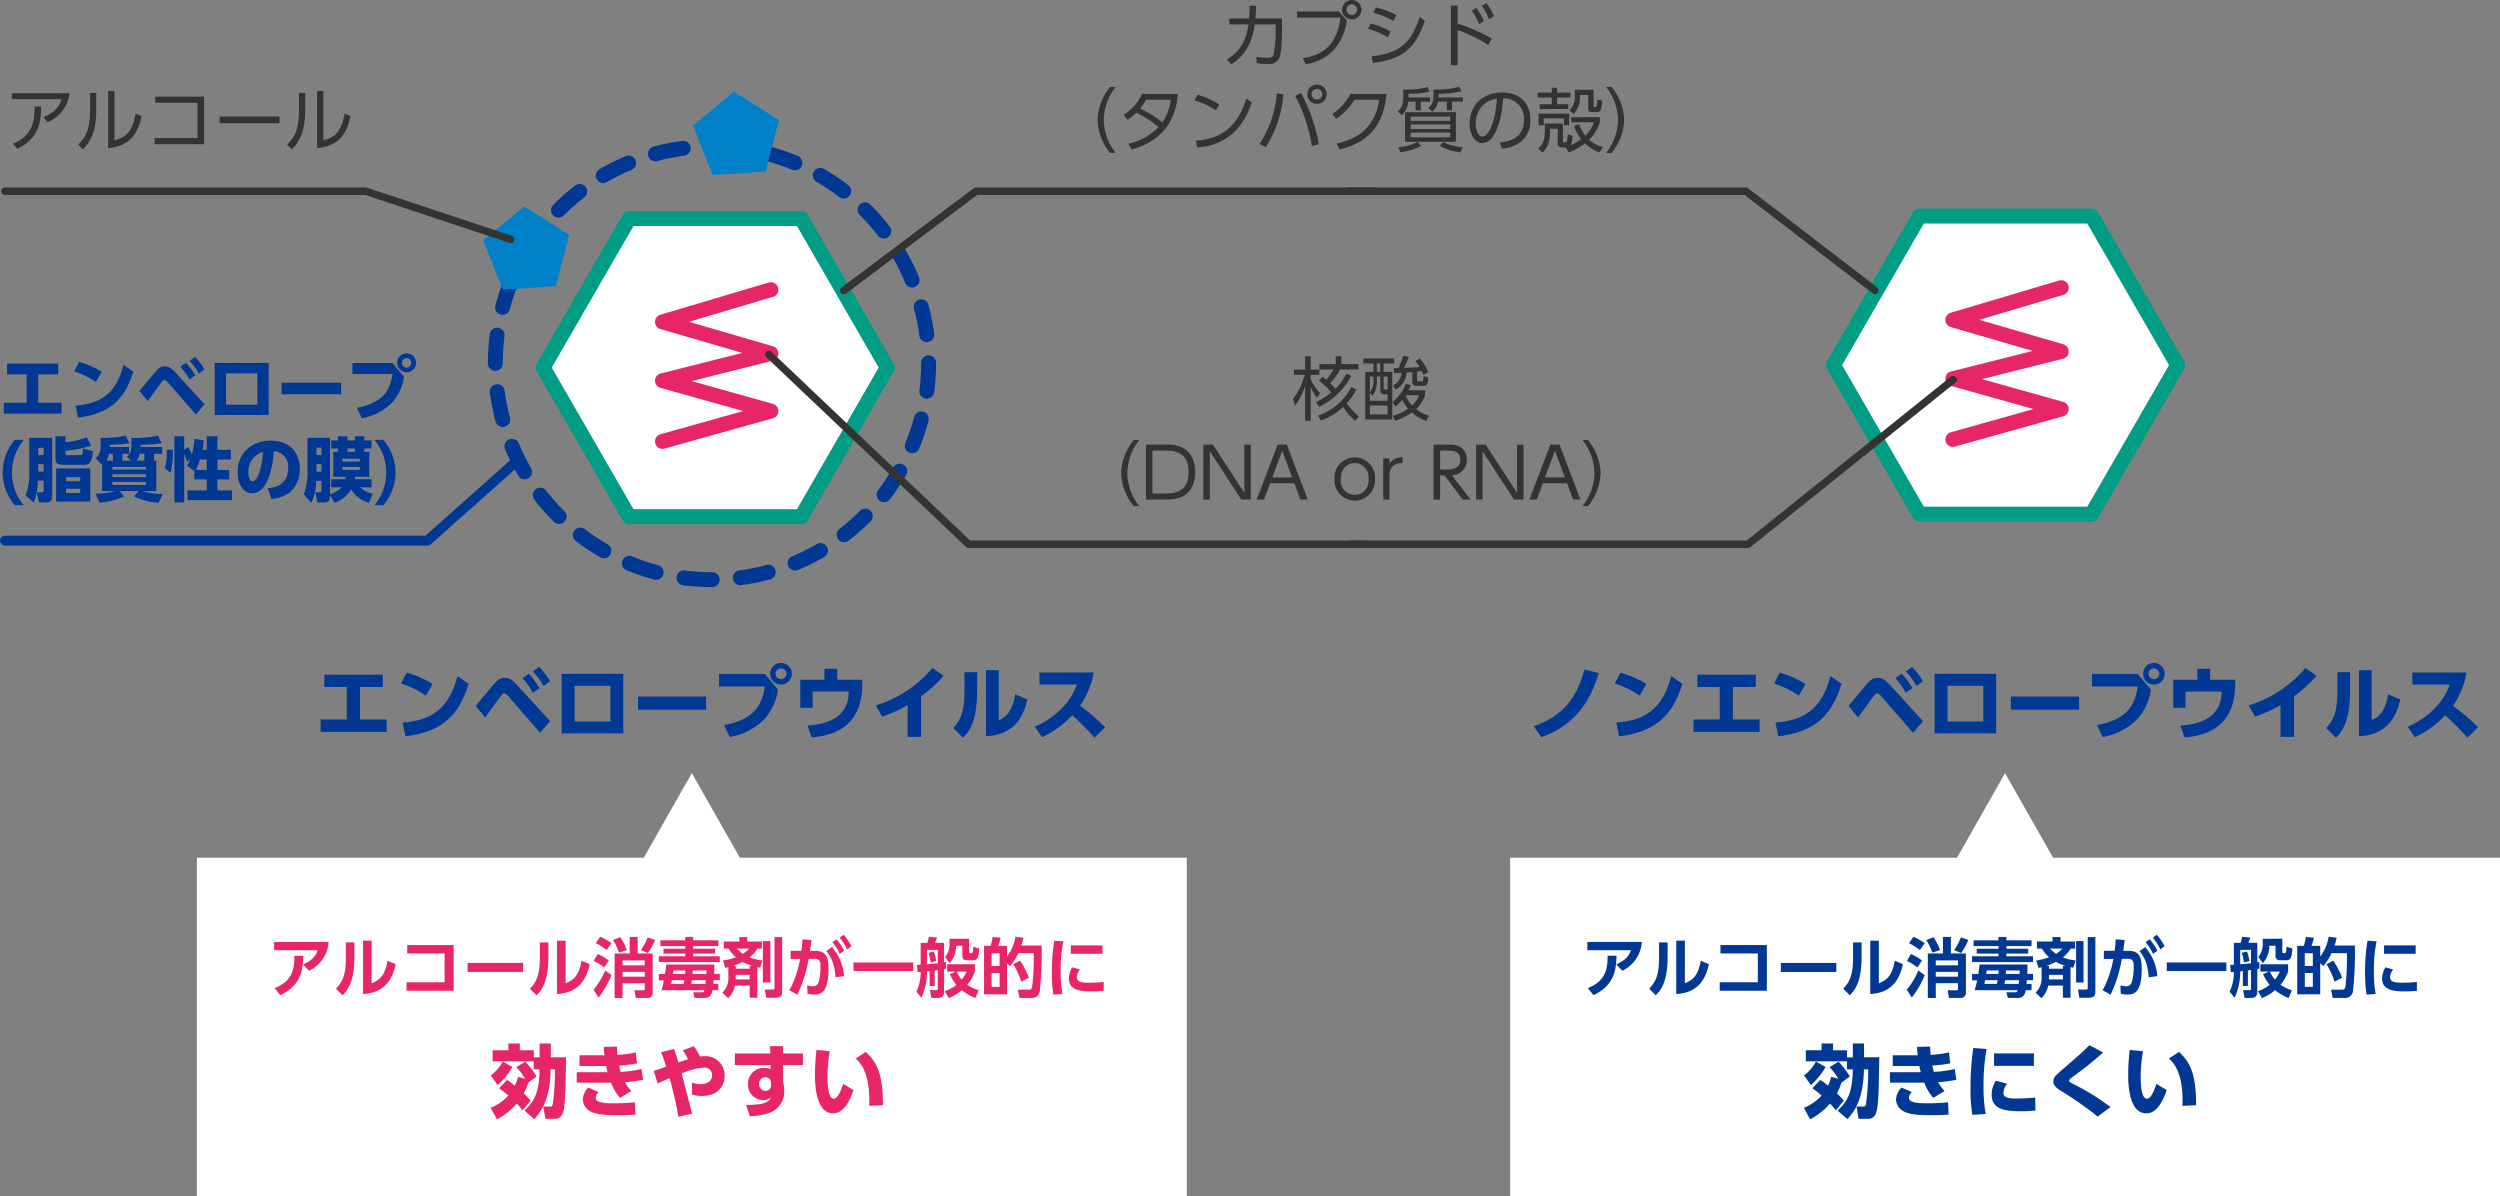 <svg xmlns="http://www.w3.org/2000/svg" width="502.581" height="240.432" viewBox="0 0 502.581 240.432"><rect x="0" y="0" width="502.581" height="240.432" fill="#808080" stroke="none"/><g transform="translate(748.581 -2091.568)"><path d="M9.264-9.328h4.592v-2.48H2.112v2.48h4.5V-2.8H1.344V-.3h13.28V-2.8H9.264ZM23.856-9.92a20.5,20.5,0,0,0-5.2-2.288L17.52-10.032A20.383,20.383,0,0,1,22.512-7.6ZM18.4.592C25.04-.24,28.96-2.944,31.1-9.968l-2.24-1.552c-1.84,7.04-5.664,8.9-11.04,9.36ZM41.92-11.1a14.16,14.16,0,0,1,2.1,2.944L45.344-9.1a14.572,14.572,0,0,0-2.16-2.88Zm2.112-1.328A13.043,13.043,0,0,1,46.16-9.52l1.312-.976a14.069,14.069,0,0,0-2.192-2.848ZM34.416-3.2c.432-.576,2.5-3.424,2.976-4.064.416-.576.576-.768.88-.768.208,0,.448.144.88.64l6.32,7.28,2-2.352L40.9-9.664c-1.168-1.264-1.744-1.5-2.544-1.5-.752,0-1.328.256-2.192,1.28-.528.608-3.056,3.68-3.648,4.352Zm15.392-8.768V0H62.192V-11.968ZM59.6-2.384H52.4V-9.568h7.2Zm5.552-5.024v2.64h13.7v-2.64ZM93.9-14.16a2.168,2.168,0,0,0-2.176,2.176A2.178,2.178,0,0,0,93.9-9.808a2.178,2.178,0,0,0,2.176-2.176A2.178,2.178,0,0,0,93.9-14.16Zm0,1.088a1.089,1.089,0,0,1,1.088,1.088A1.089,1.089,0,0,1,93.9-10.9a1.079,1.079,0,0,1-1.088-1.088A1.089,1.089,0,0,1,93.9-13.072Zm-12.448,1.12v2.528h9.2c-.48,3.04-1.5,6.528-8.192,7.76l1.152,2.4a12.886,12.886,0,0,0,7.024-3.68A11.359,11.359,0,0,0,93.3-8.8L90.64-11.952ZM105.2-10.784v-2.192h-2.56v2.192H97.776v5.648h2.48v-3.28h7.264c-.048,6.112-5.872,6.64-8.3,6.848l.848,2.384C104.848.4,110.24-1.52,110.24-10.032v-.752Zm16.864,3.328a28.527,28.527,0,0,0,4.528-4.112l-2.256-1.584a23.828,23.828,0,0,1-11.392,7.52l1.28,2.256a26.615,26.615,0,0,0,5.12-2.3V.7h2.72ZM133.328-12.3h-2.544V-8.5c0,3.6-.528,5.552-2.24,7.424L130.48.9c1.712-1.648,2.848-4.208,2.848-9.616Zm4.336-.4H135.12V.56c6.128-.24,7.632-4.544,8.3-7.376l-2.432-1.04c-.64,3.936-2.3,4.736-3.328,5.216Zm8.192.464v2.416h7.52a13.226,13.226,0,0,1-2.96,4.72,16.249,16.249,0,0,1-5.5,3.744l1.44,2.128a19.057,19.057,0,0,0,6.08-4.416,49.387,49.387,0,0,1,4.48,4.512l2.144-2.1A42.12,42.12,0,0,0,154-5.552a16.158,16.158,0,0,0,2.752-6.688Z" transform="translate(-685.473 2239)" fill="#003894"/><path d="M-26.1.5c3.276-1.988,4.312-4.956,4.76-8.022h4.2V-6.2a27.506,27.506,0,0,1-.35,4.564c-.126.434-.322.826-1.344.826a11.472,11.472,0,0,1-2.156-.224l.028,1.274a10.327,10.327,0,0,0,2.17.2,2.3,2.3,0,0,0,2.394-1.2c.532-1.33.546-5.236.546-5.614V-8.722H-21.2c.084-1.036.112-1.526.14-2.534l-1.33-.028a24.411,24.411,0,0,1-.084,2.562h-3.99v1.2H-22.6c-.42,2.73-1.232,5.166-4.34,7.056ZM-1.834-12.432A1.951,1.951,0,0,0-3.78-10.486,1.951,1.951,0,0,0-1.834-8.54,1.942,1.942,0,0,0,.112-10.486,1.942,1.942,0,0,0-1.834-12.432Zm0,.868A1.078,1.078,0,0,1-.756-10.486,1.078,1.078,0,0,1-1.834-9.408a1.088,1.088,0,0,1-1.078-1.078A1.078,1.078,0,0,1-1.834-11.564Zm-10.99,1.456V-8.89h8.708C-4.732-3.85-7.2-1.4-11.7-.728l.6,1.19a9.425,9.425,0,0,0,6.034-3.3,10.948,10.948,0,0,0,2.226-5.5L-4.4-10.108Zm19.936.7a16.587,16.587,0,0,0-4.1-1.526l-.5,1.064a17.274,17.274,0,0,1,4.06,1.652ZM5.964-6.1a15.183,15.183,0,0,0-4.032-1.61l-.49,1.092a15.549,15.549,0,0,1,3.99,1.694ZM2.436.238c5.838-.812,8.428-2.7,10.416-8.484L11.816-9.03C10.122-3.7,7.644-1.68,2.17-1.134ZM26.278-4.7a37.731,37.731,0,0,0-6.818-3v-3.6H18.1V.672H19.46V-6.4a31.48,31.48,0,0,1,6.16,3Zm-3.99-5.586a12.005,12.005,0,0,1,1.456,2.7l.98-.6a12.77,12.77,0,0,0-1.512-2.66Zm2.03-.966a11.712,11.712,0,0,1,1.456,2.7l.98-.6a11.633,11.633,0,0,0-1.512-2.66Z" transform="translate(-475 2104)" fill="#333"/><path d="M-49.294,1.316A10.917,10.917,0,0,1-51.688-5.32a10.936,10.936,0,0,1,2.394-6.636H-50.4A11,11,0,0,0-52.934-5.32,11,11,0,0,0-50.4,1.316Zm2.38-6.678a8.629,8.629,0,0,0,1.778-1.414,20.576,20.576,0,0,1,4.452,2.9A11.717,11.717,0,0,1-46.746-.546l.6,1.162c8.4-2.184,9.128-8.876,9.38-11.158H-44a9.254,9.254,0,0,1-3.738,4.2Zm8.708-4.018a10.167,10.167,0,0,1-1.708,4.55,21.508,21.508,0,0,0-4.452-2.786,11.292,11.292,0,0,0,1.2-1.764Zm9.758.952a17.569,17.569,0,0,0-4.382-1.96l-.63,1.12a16.708,16.708,0,0,1,4.312,2.016ZM-32.914.224c8.064-.532,10.3-7.07,10.976-9.058l-1.092-.812C-24-6.51-26.082-1.554-33.166-1.176Zm24.08-12.656a1.951,1.951,0,0,0-1.946,1.946A1.951,1.951,0,0,0-8.834-8.54a1.942,1.942,0,0,0,1.946-1.946A1.942,1.942,0,0,0-8.834-12.432Zm0,.868a1.078,1.078,0,0,1,1.078,1.078A1.078,1.078,0,0,1-8.834-9.408a1.088,1.088,0,0,1-1.078-1.078A1.078,1.078,0,0,1-8.834-11.564Zm-8.064.9A21.7,21.7,0,0,1-20.356-.5l1.232.658a23.271,23.271,0,0,0,3.556-10.626ZM-8.47-.434a32.916,32.916,0,0,0-3.57-10.3l-1.176.56A32.114,32.114,0,0,1-9.856-.1ZM-4.34.616C.574-.49,4.536-3.444,5.152-10.542h-7.28A10.488,10.488,0,0,1-5.754-6.51l.8.952A12.14,12.14,0,0,0-1.288-9.38h4.97C2.744-2.814-2.058-1.19-4.872-.574ZM19.1-6.874H8.876v5.95H19.1ZM17.962-3.5H10.01v-.91h7.952Zm0-1.638H10.01v-.854h7.952Zm0,3.318H10.01v-.952h7.952ZM9.576-10.584A16.208,16.208,0,0,0,13.762-11l-.35-.924a16.764,16.764,0,0,1-4.886.49v1.89A3.628,3.628,0,0,1,7.434-6.986l.812.728A4.477,4.477,0,0,0,9.52-9h1.47v1.736h1.064V-9H13.9v-.84H9.576ZM7.952,1.176a12,12,0,0,0,4.172-1.3L11.41-.91A9.716,9.716,0,0,1,7.5.154Zm7.924-1.3A10.715,10.715,0,0,0,19.992,1.2L20.468.182a10.591,10.591,0,0,1-3.92-1.064Zm-.252-10.458a18.6,18.6,0,0,0,4.564-.5L19.8-12a16.037,16.037,0,0,1-5.208.546v1.61a2.7,2.7,0,0,1-1.05,2.128L14.364-7a3.455,3.455,0,0,0,1.148-2h1.764v1.736h1.05V-9H20.5v-.84H15.624ZM28.35.434A7.274,7.274,0,0,0,32.214-.952,5.642,5.642,0,0,0,34.09-5.334c0-2.366-1.218-5.5-5.754-5.5-3.7,0-6.468,2.436-6.468,6.244,0,2.31,1.148,3.934,2.52,3.934A2.878,2.878,0,0,0,26.74-2.282c1.442-2.31,1.722-5.754,1.848-7.378a4,4,0,0,1,4.186,4.312c0,4-3.4,4.41-4.844,4.564ZM27.342-9.6c-.14,1.61-.364,4.452-1.54,6.468C25.438-2.52,25.018-2,24.43-2c-.994,0-1.344-1.61-1.344-2.562a5.046,5.046,0,0,1,1.946-4.144A5.281,5.281,0,0,1,27.342-9.6Zm15.5,5.5a9.618,9.618,0,0,0,1.442,2.646A11.174,11.174,0,0,1,42.2-.252a6.617,6.617,0,0,0,.378-1.862l-.98-.308c-.028.2-.112,1.2-.182,1.414-.042.126-.126.224-.434.224-.364,0-.364-.084-.364-.448v-3.36H36.988v1.456c0,1.96-.476,2.786-1.33,3.57l.826.826c1.134-1.092,1.554-2.128,1.554-4.8h1.54V-.826c0,.518,0,1.036.91,1.036h.672l.588,1.008a11.7,11.7,0,0,0,3.3-1.82,9.353,9.353,0,0,0,2.94,1.834L48.636.126a6.96,6.96,0,0,1-2.744-1.47,8.4,8.4,0,0,0,2.142-3.514V-5.88h-5.74v1.022h4.564a7.06,7.06,0,0,1-1.736,2.7,8.328,8.328,0,0,1-1.288-2.366Zm-7.112-.154h1.036V-5.614h4.074v1.358h1.036V-6.594H35.728Zm2.646-7.532v.966H35.532v.994h2.842v1.344H35.938v.966h5.754v-.966H39.438V-9.828h2.674v-.994H39.438v-.966Zm8.4.406H43.008v1.26A3.586,3.586,0,0,1,41.93-7.28l.84.77a4.887,4.887,0,0,0,1.288-3.472v-.35H45.71v2.674c0,.672.35.756.84.756h.924a.684.684,0,0,0,.784-.616,9.708,9.708,0,0,0,.266-1.694L47.53-9.38c0,.672-.084,1.456-.392,1.456-.35,0-.364-.028-.364-.266ZM50.4,1.316A11,11,0,0,0,52.934-5.32,11,11,0,0,0,50.4-11.956H49.294A10.936,10.936,0,0,1,51.688-5.32a10.917,10.917,0,0,1-2.394,6.636Z" transform="translate(-475 2121)" fill="#333"/><path d="M-33.782-10.7v1.2h9.968c-.308,1.106-.9,2.492-3.612,3.612l.812,1.008a6.987,6.987,0,0,0,4.4-5.824ZM-32.676.5C-28.14-1.68-27.93-5.306-27.9-8.022l-1.3-.014c.014,3.108-.476,5.838-4.326,7.49Zm15.862-11.242H-18.06v3.514c0,3.724-.826,5.32-2.38,6.874l.924.938c1.442-1.4,2.7-3.388,2.7-7.91Zm3.654-.392h-1.26V.336C-9.464-.1-8.316-3.3-7.7-6.1l-1.19-.5c-.756,4.312-2.548,4.858-4.27,5.39ZM-4.956-10v1.218h8.5v7.112H-5.082V-.448H4.872V-10Zm12.936,4v1.33H20.02v-1.33Zm17.206-4.746H23.94v3.514c0,3.724-.826,5.32-2.38,6.874l.924.938c1.442-1.4,2.7-3.388,2.7-7.91Zm3.654-.392H27.58V.336C32.536-.1,33.684-3.3,34.3-6.1l-1.19-.5c-.756,4.312-2.548,4.858-4.27,5.39Z" transform="translate(-712.415 2121)" fill="#333"/><path d="M3.388-11.256A10.421,10.421,0,0,0,.952-4.69,10.284,10.284,0,0,0,3.388,1.876H5.194A10.064,10.064,0,0,1,2.828-4.69a10.322,10.322,0,0,1,2.366-6.566Zm7.532-.406H6.3v7.21A11.024,11.024,0,0,1,5.558-.14L7.2,1.358a13.143,13.143,0,0,0,.84-4.424H9.2V-1.2c0,.35-.07.49-.406.49H7.8L8.274,1.33H9.6c1.19,0,1.316-.616,1.316-1.484ZM9.2-8.2H8.106V-9.66H9.2Zm0,3.3H8.106V-6.4H9.2Zm9.366-.63H11.7V1.148h6.86ZM16.548-2.94H13.692v-.826h2.856Zm0,2.366H13.692v-.868h2.856Zm1.33-11.2a16.543,16.543,0,0,1-4.3.98v-1.19H11.564V-7.49c0,.84.406,1.246,1.5,1.246h4.214c1.05,0,1.6-.308,1.834-2.744l-2-.532c-.056,1.12-.1,1.33-.63,1.33H14.056c-.35,0-.476-.1-.476-.364v-.518a23.876,23.876,0,0,0,5.166-1.008Zm7.168,4.69V-8.456h1.316V-9.828H22.484v-.448a23.163,23.163,0,0,0,3.962-.322l-.756-1.5a25.386,25.386,0,0,1-5.04.448v1.582a3.027,3.027,0,0,1-.994,2.492l1.288,1.358v5.25h2.7A14.58,14.58,0,0,1,19.6-.434l.854,1.806A15.826,15.826,0,0,0,25.41.1L24.43-.966h3.92L27.314.084A13.858,13.858,0,0,0,32.3,1.4l.84-1.792a11.768,11.768,0,0,1-3.99-.574h2.688V-7.084h-.462V-8.456H33.04V-9.828H28.672v-.434a28.335,28.335,0,0,0,4.242-.336l-.756-1.5a23.06,23.06,0,0,1-5.334.448v1.722a2.66,2.66,0,0,1-.9,2.1l.854.742Zm4.718,1.792H23.016v-.532h6.748Zm0,1.526H23.016V-4.34h6.748ZM21.84-7.084a3.966,3.966,0,0,0,.476-1.372h.8v1.372Zm6.062,0a4.2,4.2,0,0,0,.588-1.372h.952v1.372Zm1.862,4.9H23.016V-2.8h6.748ZM39.48-3.318h2.506v2.212H38.094V.854h8.96v-1.96H44.128V-3.318h2.366v-1.9H44.128V-7.308h2.7v-1.96h-2.7v-2.716H41.986v2.716h-.868a16.887,16.887,0,0,0,.266-1.89l-1.876-.322a15.358,15.358,0,0,1-.518,3.136,10.876,10.876,0,0,0-.728-1.484l-.812.546v-2.7H35.476v13.3H37.45V-8.456A12.55,12.55,0,0,1,38-6.874l.686-.532a8.368,8.368,0,0,1-.672,1.344l1.47,1.036Zm.294-1.9a10.154,10.154,0,0,0,.84-2.086h1.372v2.086ZM33.978-9.3a15.792,15.792,0,0,1-.42,3.752l1.148.882a16.533,16.533,0,0,0,.448-4.592Zm21,9.912A6.961,6.961,0,0,0,58.744-.77,6.119,6.119,0,0,0,60.7-5.46c0-3.038-1.848-5.642-5.922-5.642-3.458,0-6.594,2.24-6.594,6.37,0,1.9.854,4.2,2.926,4.2,3.808,0,4.3-7.574,4.34-8.442a3.055,3.055,0,0,1,2.9,3.416c0,3.066-2.254,3.878-4.1,4.018ZM53.312-8.848C52.934-4.69,52-2.94,51.212-2.94c-.728,0-.868-1.26-.868-1.736A4.1,4.1,0,0,1,53.312-8.848ZM75.348-.462A5.39,5.39,0,0,1,72.8-1.736h2.3v-1.61H71.75a3.409,3.409,0,0,0,.056-.49h2.842v-5h-.994v-.7H75.1v-1.61H73.654v-.826h-1.89v.826H70.28v-.826H68.334v.826H66.99v1.61h1.344v.7h-.91v5h2.464c0,.182,0,.28-.014.49H66.99v1.61h2.142A4.816,4.816,0,0,1,66.766-.35V-11.676H62.23v6.482a12.164,12.164,0,0,1-.742,4.858L63,1.428a10.851,10.851,0,0,0,.994-4.452h1.05v1.792c0,.476-.042.518-.49.518h-.742l.42,2.044h1.26c1.05,0,1.26-.364,1.274-1.5l.9,1.568a6.091,6.091,0,0,0,3.332-2.7,6.287,6.287,0,0,0,3.612,2.688Zm-2.59-7v.574H69.272v-.574ZM70.28-8.834v-.7h1.484v.7ZM72.758-5.81v.588H69.272V-5.81ZM65.044-9.7v1.5H64.05V-9.7Zm0,3.3v1.526H64.05V-6.4ZM75.7-11.256A10.322,10.322,0,0,1,78.064-4.69,10.294,10.294,0,0,1,75.7,1.876H77.5A10.363,10.363,0,0,0,79.94-4.69,10.421,10.421,0,0,0,77.5-11.256Z" transform="translate(-749 2191.256)" fill="#003894"/><path d="M8.106-8.162h4.018v-2.17H1.848v2.17H5.782V-2.45H1.176V-.266H12.8V-2.45H8.106ZM20.874-8.68a17.939,17.939,0,0,0-4.55-2l-.994,1.9A17.835,17.835,0,0,1,19.7-6.65ZM16.1.518c5.81-.728,9.24-3.094,11.116-9.24l-1.96-1.358C23.646-3.92,20.3-2.3,15.6-1.89ZM36.68-9.716A12.39,12.39,0,0,1,38.514-7.14l1.162-.826a12.75,12.75,0,0,0-1.89-2.52Zm1.848-1.162A11.413,11.413,0,0,1,40.39-8.33l1.148-.854a12.31,12.31,0,0,0-1.918-2.492ZM30.114-2.8c.378-.5,2.184-3,2.6-3.556.364-.5.5-.672.77-.672.182,0,.392.126.77.56L39.788-.1l1.75-2.058-5.754-6.3c-1.022-1.106-1.526-1.316-2.226-1.316-.658,0-1.162.224-1.918,1.12-.462.532-2.674,3.22-3.192,3.808Zm13.468-7.672V0H54.418V-10.472ZM52.15-2.086h-6.3V-8.372h6.3Zm4.858-4.4v2.31H68.992v-2.31ZM82.166-12.39a1.9,1.9,0,0,0-1.9,1.9,1.906,1.906,0,0,0,1.9,1.9,1.906,1.906,0,0,0,1.9-1.9A1.906,1.906,0,0,0,82.166-12.39Zm0,.952a.953.953,0,0,1,.952.952.953.953,0,0,1-.952.952.944.944,0,0,1-.952-.952A.953.953,0,0,1,82.166-11.438Zm-10.892.98v2.212h8.05c-.42,2.66-1.316,5.712-7.168,6.79l1.008,2.1a11.275,11.275,0,0,0,6.146-3.22A9.939,9.939,0,0,0,81.634-7.7L79.31-10.458Z" transform="translate(-749 2175)" fill="#003894"/><path d="M-2.94-8.344a10.265,10.265,0,0,1-2.2,3.08,13.322,13.322,0,0,0-1.036-1.12,16.122,16.122,0,0,0,2.03-2.772H-.5v-1.078H-3.92v-1.582H-5.054v1.582h-3.29v1.078h2.828A11.123,11.123,0,0,1-6.944-7.1a6.781,6.781,0,0,0-.77-.574l-.714.77A13.443,13.443,0,0,1-5.964-4.536,14.316,14.316,0,0,1-9.03-2.59l.644.952A15.034,15.034,0,0,0-1.918-7.854ZM-8.05,1.12A11.623,11.623,0,0,0-3.584-1.652,12.479,12.479,0,0,0-1.19,1.162L-.364.35A13.816,13.816,0,0,1-2.842-2.394,11.164,11.164,0,0,0-.924-5.124l-.98-.5A11.95,11.95,0,0,1-8.61.112ZM-8.2-4.424A9.575,9.575,0,0,1-10.094-7.2v-.868h1.75v-1.05h-1.75v-2.7h-1.12v2.7h-2.254v1.05h2.184a13.742,13.742,0,0,1-2.38,4.858l.434,1.33a13.229,13.229,0,0,0,2.016-3.99V1.162h1.12v-6.79A9.043,9.043,0,0,0-8.806-3.472ZM.5-11.368v1.008H2.548v1.68H.868V.9H6.314V-8.68H4.578v-1.68H6.692v-1.008ZM3.906-5a.775.775,0,0,0,.84.84h.616v1.3H1.806v-1.61l.5.63a4.582,4.582,0,0,0,.91-3.052v-.84h.686Zm0-3.682H3.22v-1.68h.686ZM2.548-6.86a3.583,3.583,0,0,1-.742,2.282v-3.15h.742ZM5.362-5.124H4.886c-.2,0-.308-.056-.308-.266V-7.728h.784Zm0,5.012H1.806V-1.9H5.362Zm5.936-8.6c.49-.07.644-.084.938-.14.168.336.224.476.35.784l.98-.574a12.1,12.1,0,0,0-1.68-2.73l-.938.5a10.9,10.9,0,0,1,.84,1.218c-1.386.126-2.926.182-3.15.2A22.328,22.328,0,0,0,9.66-11.7l-1.148-.182a18.8,18.8,0,0,1-.952,2.45c-.336.014-.406.014-.994.014l.126.98c.672-.014.882-.028,1.484-.042A3.1,3.1,0,0,1,6.454-5.95l.56.854A4.13,4.13,0,0,0,9.17-8.54c.63-.042.7-.042,1.162-.084v2.016a.734.734,0,0,0,.812.742h1.484c.742,0,.868-.658.924-1.666l-.938-.294c-.042,1.05-.2,1.05-.378,1.05H11.62a.291.291,0,0,1-.322-.308ZM9.576-4.97a8.976,8.976,0,0,0,.434-1.022l-.98-.294a8.9,8.9,0,0,1-2.688,3.71l.63.84A7.76,7.76,0,0,0,8.316-3.052,7.306,7.306,0,0,0,9.492-1.288,9.021,9.021,0,0,1,6.412.14l.5,1.022a12.384,12.384,0,0,0,3.332-1.68,8.438,8.438,0,0,0,2.9,1.694L13.692.14a7.612,7.612,0,0,1-2.6-1.344,6.583,6.583,0,0,0,1.806-2.772V-4.97Zm2.1.994a4.87,4.87,0,0,1-1.386,2.03,6.378,6.378,0,0,1-1.316-2.03Z" transform="translate(-475 2175)" fill="#333"/><path d="M-44.555,1.316A10.917,10.917,0,0,1-46.949-5.32a10.936,10.936,0,0,1,2.394-6.636h-1.106A11,11,0,0,0-48.195-5.32a11,11,0,0,0,2.534,6.636ZM-43.2,0h3.934a7.778,7.778,0,0,0,2.982-.42c2.59-1.008,2.982-3.64,2.982-5.1,0-1.036-.238-4.06-3.01-5.1a7.371,7.371,0,0,0-2.842-.42H-43.2Zm1.3-9.828h2.366c1.61,0,4.914,0,4.914,4.312S-37.891-1.2-39.6-1.2h-2.3Zm10.234-1.2V0h1.3V-9.688L-24.045,0h1.918V-11.032h-1.3v9.688l-6.314-9.688Zm18.284,7.77L-12.173,0h1.484l-4.2-11.032h-1.848L-20.937,0h1.484l1.2-3.262Zm-4.438-1.176,2-5.376,2,5.376ZM-5.3-4.116A4.068,4.068,0,0,0-1.225.224a4.074,4.074,0,0,0,4.06-4.34A4.072,4.072,0,0,0-1.239-8.47,4.069,4.069,0,0,0-5.3-4.116Zm1.26,0c0-2.422,1.624-3.192,2.814-3.192s2.8.784,2.8,3.192S-.035-.924-1.239-.924A2.84,2.84,0,0,1-4.039-4.116ZM5.747,0V-4.648c0-1.82.868-2.688,2.66-2.66V-8.47a2.867,2.867,0,0,0-2.66,1.316V-8.246H4.5V0Zm8.862-11.032V0h1.316V-4.844h.91L20.447,0h1.61L18.291-4.858A3.081,3.081,0,0,0,21.3-7.966a2.9,2.9,0,0,0-1.512-2.7,4.482,4.482,0,0,0-2.156-.364Zm2.8,1.2c.952,0,2.59,0,2.59,1.862s-1.918,1.946-2.6,1.946h-1.47V-9.828Zm5.754-1.2V0h1.3V-9.688L30.779,0H32.7V-11.032h-1.3v9.688l-6.314-9.688Zm18.284,7.77L42.651,0h1.484l-4.2-11.032H38.087L33.887,0h1.484l1.2-3.262ZM37.009-4.438l2-5.376,2,5.376Zm8.652,5.754A11,11,0,0,0,48.195-5.32a11,11,0,0,0-2.534-6.636H44.555A10.936,10.936,0,0,1,46.949-5.32a10.917,10.917,0,0,1-2.394,6.636Z" transform="translate(-475 2191.984)" fill="#333"/><path d="M2.752.768c8-2.88,10.224-8.816,11.568-12.88l-2.9-.72c-1.3,4.5-3.3,9.024-10.208,11.376ZM23.856-9.92a20.5,20.5,0,0,0-5.2-2.288L17.52-10.032A20.383,20.383,0,0,1,22.512-7.6ZM18.4.592C25.04-.24,28.96-2.944,31.1-9.968l-2.24-1.552c-1.84,7.04-5.664,8.9-11.04,9.36Zm22.864-9.92h4.592v-2.48H34.112v2.48h4.5V-2.8H33.344V-.3h13.28V-2.8h-5.36ZM55.856-9.92a20.5,20.5,0,0,0-5.2-2.288L49.52-10.032A20.383,20.383,0,0,1,54.512-7.6ZM50.4.592C57.04-.24,60.96-2.944,63.1-9.968l-2.24-1.552c-1.84,7.04-5.664,8.9-11.04,9.36ZM73.92-11.1a14.16,14.16,0,0,1,2.1,2.944L77.344-9.1a14.572,14.572,0,0,0-2.16-2.88Zm2.112-1.328A13.043,13.043,0,0,1,78.16-9.52l1.312-.976a14.069,14.069,0,0,0-2.192-2.848ZM66.416-3.2c.432-.576,2.5-3.424,2.976-4.064.416-.576.576-.768.88-.768.208,0,.448.144.88.64l6.32,7.28,2-2.352L72.9-9.664c-1.168-1.264-1.744-1.5-2.544-1.5-.752,0-1.328.256-2.192,1.28-.528.608-3.056,3.68-3.648,4.352Zm15.392-8.768V0H94.192V-11.968ZM91.6-2.384H84.4V-9.568h7.2Zm5.552-5.024v2.64h13.7v-2.64ZM125.9-14.16a2.168,2.168,0,0,0-2.176,2.176A2.178,2.178,0,0,0,125.9-9.808a2.178,2.178,0,0,0,2.176-2.176A2.178,2.178,0,0,0,125.9-14.16Zm0,1.088a1.089,1.089,0,0,1,1.088,1.088A1.089,1.089,0,0,1,125.9-10.9a1.079,1.079,0,0,1-1.088-1.088A1.089,1.089,0,0,1,125.9-13.072Zm-12.448,1.12v2.528h9.2c-.48,3.04-1.5,6.528-8.192,7.76l1.152,2.4a12.886,12.886,0,0,0,7.024-3.68A11.359,11.359,0,0,0,125.3-8.8l-2.656-3.152ZM137.2-10.784v-2.192h-2.56v2.192h-4.864v5.648h2.48v-3.28h7.264c-.048,6.112-5.872,6.64-8.3,6.848l.848,2.384C136.848.4,142.24-1.52,142.24-10.032v-.752Zm16.864,3.328a28.526,28.526,0,0,0,4.528-4.112l-2.256-1.584a23.828,23.828,0,0,1-11.392,7.52l1.28,2.256a26.615,26.615,0,0,0,5.12-2.3V.7h2.72ZM165.328-12.3h-2.544V-8.5c0,3.6-.528,5.552-2.24,7.424L162.48.9c1.712-1.648,2.848-4.208,2.848-9.616Zm4.336-.4H167.12V.56c6.128-.24,7.632-4.544,8.3-7.376l-2.432-1.04c-.64,3.936-2.3,4.736-3.328,5.216Zm8.192.464v2.416h7.52a13.226,13.226,0,0,1-2.96,4.72,16.249,16.249,0,0,1-5.5,3.744l1.44,2.128a19.057,19.057,0,0,0,6.08-4.416,49.387,49.387,0,0,1,4.48,4.512l2.144-2.1A42.12,42.12,0,0,0,186-5.552a16.158,16.158,0,0,0,2.752-6.688Z" transform="translate(-441.473 2239)" fill="#003894"/><path d="M0,0H199V68H0Z" transform="translate(-445 2264)" fill="#fff"/><path d="M11.367,0,22.735,20H0Z" transform="translate(-356.867 2247)" fill="#fff"/><path d="M0,0H199V68H0Z" transform="translate(-709 2264)" fill="#fff"/><path d="M11.367,0,22.735,20H0Z" transform="translate(-620.867 2247)" fill="#fff"/><path d="M-83.473-10.075v1.664h8.762c-.338.988-.871,1.911-2.938,2.86l1.2,1.274a6.868,6.868,0,0,0,3.926-5.8Zm1.235,10.7c4.082-1.924,4.563-4.9,4.628-7.917L-79.4-7.306c.013,2.613-.364,5.1-3.978,6.526Zm14.9-10.608h-1.716v3.159c0,3.549-.767,4.862-1.976,6.162L-69.719.65c1.053-1.027,2.379-2.782,2.379-7.618Zm3.471-.338H-65.6V.4c4.862-.26,6.032-3.653,6.565-5.993l-1.638-.7c-.585,3.393-1.9,3.965-3.2,4.537Zm7.15.884v1.677h7.514v5.8h-7.657v1.7h9.477V-9.438ZM-44.577-5.85v1.807h11.154V-5.85ZM-28.34-9.984h-1.716v3.159c0,3.549-.767,4.862-1.976,6.162L-30.719.65c1.053-1.027,2.379-2.782,2.379-7.618Zm3.471-.338H-26.6V.4c4.862-.26,6.032-3.653,6.565-5.993l-1.638-.7c-.585,3.393-1.9,3.965-3.2,4.537Zm9.841,2.561V1.2h1.6V-1.781H-8.97v1.1c0,.286-.026.325-.273.325h-1.794l.26,1.547h2.262A1.011,1.011,0,0,0-7.371.091V-7.761h-3.016v-3.315h-1.6v3.315Zm6.058,1.4v.988h-4.459v-.988Zm0,2.3v.975h-4.459v-.975Zm-9.841-5.772a13.513,13.513,0,0,1,2.184,1.391l.975-1.378a13.072,13.072,0,0,0-2.262-1.3Zm-.416,3.575a9.932,9.932,0,0,1,2.106,1.326l.923-1.417a9.724,9.724,0,0,0-2.236-1.287Zm2.3,1.924A15.5,15.5,0,0,1-19.253-.468l1,1.586a19.173,19.173,0,0,0,2.613-4.524Zm1.586-6.123A12.6,12.6,0,0,1-14.118-7.93l1.547-.507a10.8,10.8,0,0,0-1.313-2.587Zm6.955-.533A10.373,10.373,0,0,1-9.75-8.45l1.4.611A10.3,10.3,0,0,0-6.89-10.478ZM4.966-3.653c.026-.533.039-.871.052-1.872H-4.641c-.078.741-.117,1.131-.247,1.885H-6.136v1.287h1.014A20.033,20.033,0,0,1-5.6-.364H3.029c-.1.377-.286.416-.533.416H.767l.286,1.131H3.029c1.326,0,1.508-.975,1.612-1.547H5.824V-1.625H4.81c.026-.156.065-.663.078-.754H6.123V-3.653ZM.637-3.64c.026-.26.039-.494.052-.7H3.445c-.013.3-.013.429-.039.7Zm-3.926,0c.039-.273.052-.364.091-.7H-.78c-.013.234-.052.559-.065.7ZM.39-1.625c.039-.26.091-.546.117-.754H3.315c-.013.195-.065.585-.078.754Zm-4.043,0c.039-.247.1-.546.143-.754H-1c-.052.338-.091.546-.143.754ZM-5.824-10.4v1.157H-.819V-8.7H-5.2v.975H-.819v.533H-6.136v1.17H6.123v-1.17H.767v-.533H5.161V-8.7H.767v-.546H5.824V-10.4H.767v-.676H-.819v.676ZM12.129-1.3V1.144h1.534V-5.005c.273.065.416.091.559.117l.455-1.469a10.161,10.161,0,0,1-2.561-.611,6.549,6.549,0,0,0,1.573-1.768h.884v-1.417H11.648v-.9h-1.6v.9H6.929v1.417H7.9A6.959,6.959,0,0,0,9.36-6.994a13.083,13.083,0,0,1-2.6.663l.468,1.482c.325-.065.416-.091.611-.143v1.82a4.068,4.068,0,0,1-1.2,3.3l1.17,1.105A4.942,4.942,0,0,0,9.178-1.3Zm-2.8-1.248v-.9h2.8v.9Zm0-2.132v-.585H8.827a14.53,14.53,0,0,0,1.885-.793,10.923,10.923,0,0,0,1.937.793h-.52v.585Zm2.691-4.056a5.745,5.745,0,0,1-1.261,1.053A7.787,7.787,0,0,1,9.542-8.736Zm5.1,7.826c0,.351-.039.4-.429.4H15.158l.273,1.651h1.924c1.3,0,1.3-.767,1.3-1.287V-11.05H17.121Zm-2.34-1h1.5v-8.333h-1.5ZM21.71.533a27.051,27.051,0,0,0,2.262-7.2l1.157-.013c1.222-.013,1.235.767,1.235,1.677a11.925,11.925,0,0,1-.312,2.782c-.195.741-.572,1.066-1.222,1.066a5.653,5.653,0,0,1-1.144-.169L23.764.351a6.488,6.488,0,0,0,1.417.156c1.313,0,2.8-.481,2.8-5.213,0-2.73-.806-3.575-2.678-3.575h-1.04c.117-.819.208-1.56.286-2.171L22.75-10.6c-.078,1.183-.13,1.651-.221,2.314H20.358v1.638l1.911-.013A20.678,20.678,0,0,1,20.111-.351Zm7.046-10.556A10.079,10.079,0,0,1,30.251-7.67l.871-.624a11.236,11.236,0,0,0-1.547-2.314ZM31.109-3.2a9.99,9.99,0,0,0-2.444-5.837l-1.157.819c.442.494,1.664,1.846,1.872,5.252Zm-.91-7.735A10.4,10.4,0,0,1,31.707-8.58l.871-.624a11.543,11.543,0,0,0-1.56-2.314Zm2.808,6.708H44.993V-5.941H33.007ZM58.175-.351a8.366,8.366,0,0,1-2.3-1.105,9.211,9.211,0,0,0,1.534-2.652V-5.577H51.831v1.469h1.716l-1.17.507A8.4,8.4,0,0,0,53.69-1.443,7.628,7.628,0,0,1,51.35-.182l.806,1.391A9.56,9.56,0,0,0,54.782-.364,10.574,10.574,0,0,0,57.5,1.2ZM49.322-4.342c.182-.026.234-.026.624-.091V-.689c0,.3-.065.312-.325.312H48.36l.286,1.56h1.326c.884,0,1.235-.455,1.235-1.274V-4.628l.416-.078V-6.032c-.1.026-.234.039-.416.078V-9.893h-1.82c.208-.52.234-.572.416-1.066L48.152-11.1a8.094,8.094,0,0,1-.312,1.209H46.5V-5.5c-.169.013-.221.013-.741.039L45.877-4c.442-.026.494-.026.624-.039a8.925,8.925,0,0,1-.858,3.952l1,1.235a12.176,12.176,0,0,0,1.131-5.3c.078-.013.442-.052.533-.065v3h1.014ZM47.775-8.476h2.171v2.691c-.91.1-1.872.182-2.171.208Zm7.969,4.368A8.034,8.034,0,0,1,54.756-2.5a6.478,6.478,0,0,1-1-1.612Zm-3.445-6.6v.832a4.072,4.072,0,0,1-.884,2.834l.91,1.235a5.214,5.214,0,0,0,1.3-3.5h1.248v1.9c0,.845.377,1.014.975,1.014h1.183c.858,0,1.118-.494,1.235-2.353L57.083-9.1c-.013.247-.052.819-.078.975-.039.208-.156.312-.286.312h-.234c-.182,0-.247-.143-.247-.325v-2.574ZM49.66-6.24a15.094,15.094,0,0,0-.52-1.9l-1.053.247a13.94,13.94,0,0,1,.442,1.937Zm15.886-4.875a8.653,8.653,0,0,1-1.69,3.978V-9.282H62.1a8.751,8.751,0,0,0,.468-1.651l-1.6-.13a9.517,9.517,0,0,1-.416,1.781H59.241V.455h4.615V-5.8l.611.585a10.832,10.832,0,0,0,1.664-2.6h3.094A50.688,50.688,0,0,1,68.939-1.2c-.117.689-.338.728-.806.728H66.04l.325,1.651h2.249A1.59,1.59,0,0,0,70.46-.325a72.459,72.459,0,0,0,.364-9.022H66.742a15.505,15.505,0,0,0,.416-1.573ZM62.374-5.239H60.762V-7.8h1.612Zm0,4.2H60.762V-3.822h1.612Zm5.889-1.846a16.208,16.208,0,0,0-1.794-3.432l-1.352.728a14.862,14.862,0,0,1,1.625,3.5Zm5.1-7.436a36.39,36.39,0,0,0-.481,6.383A25.252,25.252,0,0,0,73.19.52L75.01.39a23.429,23.429,0,0,1-.364-4.615,27.329,27.329,0,0,1,.546-5.967Zm3.328.949v1.69h6.357v-1.69Zm.286,4.407A4.3,4.3,0,0,0,76.3-2.717C76.3-.429,78.468-.13,80.86-.13a22.81,22.81,0,0,0,2.431-.117V-2.028a30.05,30.05,0,0,1-3.055.156C79-1.872,77.9-2,77.9-2.964a2.743,2.743,0,0,1,.624-1.573ZM-31.184,25.552c1.744-1.92,3.2-4.432,3.312-10.016h.864a50.294,50.294,0,0,1-.464,7.1.514.514,0,0,1-.576.384H-29.36l.416,2.464h1.888c1.68,0,1.872-1.536,2.048-4.08.08-1.024.112-2.064.128-3.088,0-.32.064-3.584.1-5.2h-3.072V10.336H-30.1V13.12h-1.168V11.712H-34.08V10.336h-2.3v1.376h-3.168v2.224h8.272v1.6H-30.1c-.1,4.3-.832,6.288-3.056,8.3Zm-3.248-8.512a10.62,10.62,0,0,1-.656,1.776,18.763,18.763,0,0,0-1.552-1.152l-1.6,1.68A21.534,21.534,0,0,1-36.384,20.8a9.7,9.7,0,0,1-3.552,2.48l1.248,2.32a13.969,13.969,0,0,0,4-3.184,13.008,13.008,0,0,1,1.168,1.376l1.6-1.952A11.8,11.8,0,0,0-33.3,20.384a12.715,12.715,0,0,0,.912-2.16l1.68-1.248A16.586,16.586,0,0,0-32.976,14l-1.808,1.1a11.926,11.926,0,0,1,1.76,2.336Zm-3.1-3.056a7.9,7.9,0,0,1-2.384,2.768l1.376,1.952a13.894,13.894,0,0,0,2.96-3.648Zm27.92,1.488a23.243,23.243,0,0,1-4.192.576c-.128-.432-.192-.7-.32-1.28a26.657,26.657,0,0,0,3.6-.432l-.256-2.208a19.115,19.115,0,0,1-3.68.5c-.064-.928-.08-1.152-.1-1.664l-2.64.064c.048.7.048.928.128,1.68H-22.08v2.16h5.344c.1.464.176.8.3,1.248H-22.64v2.1h6.9a9.764,9.764,0,0,0,1.808,3.056l2.272-1.376a8.53,8.53,0,0,1-1.28-1.776,27.617,27.617,0,0,0,3.648-.48ZM-20.32,19.2a3.694,3.694,0,0,0-1.1,2.432,2.853,2.853,0,0,0,1.76,2.464c.9.4,1.968.656,5.216.656,2.112,0,2.832-.048,3.6-.112l-.112-2.464c-.912.08-2.3.192-4.288.192-2.272,0-3.584-.24-3.584-1.136a1.89,1.89,0,0,1,.576-1.136Zm14.432-7.952a53.5,53.5,0,0,0-.56,8,29.886,29.886,0,0,0,.384,5.44l2.672-.176A30.028,30.028,0,0,1-3.824,18.8,38.558,38.558,0,0,1-3.2,11.44Zm4.176,1.088v2.5H6.3v-2.5Zm.368,5.488a5.313,5.313,0,0,0-.848,2.816c0,2.848,2.48,3.328,5.872,3.328a22.075,22.075,0,0,0,2.928-.16L6.56,21.216c-1.376.16-3.312.192-3.808.192C1.344,21.408.16,21.28.16,20.24a3.372,3.372,0,0,1,.768-1.808Zm23.04,5.3a46.54,46.54,0,0,0-7.6-4.7c-.512-.272-.7-.368-.7-.624,0-.24.272-.448.8-.832a63.915,63.915,0,0,0,6.032-4.832l-2.784-1.44c-1.488,1.488-1.888,1.84-5.536,4.992-1.152.992-1.712,1.472-1.712,2.3,0,.592.3,1.088,1.5,1.856a68.064,68.064,0,0,1,7.424,5.2Zm3.856-11.488c-.112,1.088-.3,3.12-.3,4.944,0,2.88.416,7.808,3.664,7.808,2,0,3.264-2.256,4.08-4.672l-2.064-1.248c-.432,1.3-1.1,2.976-1.888,2.976-1.216,0-1.28-3.136-1.28-4.5a31.9,31.9,0,0,1,.464-5.056Zm13.36,11.12c0-6.608-1.344-8.72-3.44-10.72l-2.048,1.344c2.72,2.24,2.832,6.912,2.736,9.5Z" transform="translate(-346 2291)" fill="#003894"/><path d="M-83.473-10.075v1.664h8.762c-.338.988-.871,1.911-2.938,2.86l1.2,1.274a6.868,6.868,0,0,0,3.926-5.8Zm1.235,10.7c4.082-1.924,4.563-4.9,4.628-7.917L-79.4-7.306c.013,2.613-.364,5.1-3.978,6.526Zm14.9-10.608h-1.716v3.159c0,3.549-.767,4.862-1.976,6.162L-69.719.65c1.053-1.027,2.379-2.782,2.379-7.618Zm3.471-.338H-65.6V.4c4.862-.26,6.032-3.653,6.565-5.993l-1.638-.7c-.585,3.393-1.9,3.965-3.2,4.537Zm7.15.884v1.677h7.514v5.8h-7.657v1.7h9.477V-9.438ZM-44.577-5.85v1.807h11.154V-5.85ZM-28.34-9.984h-1.716v3.159c0,3.549-.767,4.862-1.976,6.162L-30.719.65c1.053-1.027,2.379-2.782,2.379-7.618Zm3.471-.338H-26.6V.4c4.862-.26,6.032-3.653,6.565-5.993l-1.638-.7c-.585,3.393-1.9,3.965-3.2,4.537Zm9.841,2.561V1.2h1.6V-1.781H-8.97v1.1c0,.286-.026.325-.273.325h-1.794l.26,1.547h2.262A1.011,1.011,0,0,0-7.371.091V-7.761h-3.016v-3.315h-1.6v3.315Zm6.058,1.4v.988h-4.459v-.988Zm0,2.3v.975h-4.459v-.975Zm-9.841-5.772a13.513,13.513,0,0,1,2.184,1.391l.975-1.378a13.072,13.072,0,0,0-2.262-1.3Zm-.416,3.575a9.932,9.932,0,0,1,2.106,1.326l.923-1.417a9.724,9.724,0,0,0-2.236-1.287Zm2.3,1.924A15.5,15.5,0,0,1-19.253-.468l1,1.586a19.173,19.173,0,0,0,2.613-4.524Zm1.586-6.123A12.6,12.6,0,0,1-14.118-7.93l1.547-.507a10.8,10.8,0,0,0-1.313-2.587Zm6.955-.533A10.373,10.373,0,0,1-9.75-8.45l1.4.611A10.3,10.3,0,0,0-6.89-10.478ZM4.966-3.653c.026-.533.039-.871.052-1.872H-4.641c-.078.741-.117,1.131-.247,1.885H-6.136v1.287h1.014A20.033,20.033,0,0,1-5.6-.364H3.029c-.1.377-.286.416-.533.416H.767l.286,1.131H3.029c1.326,0,1.508-.975,1.612-1.547H5.824V-1.625H4.81c.026-.156.065-.663.078-.754H6.123V-3.653ZM.637-3.64c.026-.26.039-.494.052-.7H3.445c-.013.3-.013.429-.039.7Zm-3.926,0c.039-.273.052-.364.091-.7H-.78c-.013.234-.052.559-.065.7ZM.39-1.625c.039-.26.091-.546.117-.754H3.315c-.013.195-.065.585-.078.754Zm-4.043,0c.039-.247.1-.546.143-.754H-1c-.052.338-.091.546-.143.754ZM-5.824-10.4v1.157H-.819V-8.7H-5.2v.975H-.819v.533H-6.136v1.17H6.123v-1.17H.767v-.533H5.161V-8.7H.767v-.546H5.824V-10.4H.767v-.676H-.819v.676ZM12.129-1.3V1.144h1.534V-5.005c.273.065.416.091.559.117l.455-1.469a10.161,10.161,0,0,1-2.561-.611,6.549,6.549,0,0,0,1.573-1.768h.884v-1.417H11.648v-.9h-1.6v.9H6.929v1.417H7.9A6.959,6.959,0,0,0,9.36-6.994a13.083,13.083,0,0,1-2.6.663l.468,1.482c.325-.065.416-.091.611-.143v1.82a4.068,4.068,0,0,1-1.2,3.3l1.17,1.105A4.942,4.942,0,0,0,9.178-1.3Zm-2.8-1.248v-.9h2.8v.9Zm0-2.132v-.585H8.827a14.53,14.53,0,0,0,1.885-.793,10.923,10.923,0,0,0,1.937.793h-.52v.585Zm2.691-4.056a5.745,5.745,0,0,1-1.261,1.053A7.787,7.787,0,0,1,9.542-8.736Zm5.1,7.826c0,.351-.039.4-.429.4H15.158l.273,1.651h1.924c1.3,0,1.3-.767,1.3-1.287V-11.05H17.121Zm-2.34-1h1.5v-8.333h-1.5ZM21.71.533a27.051,27.051,0,0,0,2.262-7.2l1.157-.013c1.222-.013,1.235.767,1.235,1.677a11.925,11.925,0,0,1-.312,2.782c-.195.741-.572,1.066-1.222,1.066a5.653,5.653,0,0,1-1.144-.169L23.764.351a6.488,6.488,0,0,0,1.417.156c1.313,0,2.8-.481,2.8-5.213,0-2.73-.806-3.575-2.678-3.575h-1.04c.117-.819.208-1.56.286-2.171L22.75-10.6c-.078,1.183-.13,1.651-.221,2.314H20.358v1.638l1.911-.013A20.678,20.678,0,0,1,20.111-.351Zm7.046-10.556A10.079,10.079,0,0,1,30.251-7.67l.871-.624a11.236,11.236,0,0,0-1.547-2.314ZM31.109-3.2a9.99,9.99,0,0,0-2.444-5.837l-1.157.819c.442.494,1.664,1.846,1.872,5.252Zm-.91-7.735A10.4,10.4,0,0,1,31.707-8.58l.871-.624a11.543,11.543,0,0,0-1.56-2.314Zm2.808,6.708H44.993V-5.941H33.007ZM58.175-.351a8.366,8.366,0,0,1-2.3-1.105,9.211,9.211,0,0,0,1.534-2.652V-5.577H51.831v1.469h1.716l-1.17.507A8.4,8.4,0,0,0,53.69-1.443,7.628,7.628,0,0,1,51.35-.182l.806,1.391A9.56,9.56,0,0,0,54.782-.364,10.574,10.574,0,0,0,57.5,1.2ZM49.322-4.342c.182-.026.234-.026.624-.091V-.689c0,.3-.065.312-.325.312H48.36l.286,1.56h1.326c.884,0,1.235-.455,1.235-1.274V-4.628l.416-.078V-6.032c-.1.026-.234.039-.416.078V-9.893h-1.82c.208-.52.234-.572.416-1.066L48.152-11.1a8.094,8.094,0,0,1-.312,1.209H46.5V-5.5c-.169.013-.221.013-.741.039L45.877-4c.442-.026.494-.026.624-.039a8.925,8.925,0,0,1-.858,3.952l1,1.235a12.176,12.176,0,0,0,1.131-5.3c.078-.013.442-.052.533-.065v3h1.014ZM47.775-8.476h2.171v2.691c-.91.1-1.872.182-2.171.208Zm7.969,4.368A8.034,8.034,0,0,1,54.756-2.5a6.478,6.478,0,0,1-1-1.612Zm-3.445-6.6v.832a4.072,4.072,0,0,1-.884,2.834l.91,1.235a5.214,5.214,0,0,0,1.3-3.5h1.248v1.9c0,.845.377,1.014.975,1.014h1.183c.858,0,1.118-.494,1.235-2.353L57.083-9.1c-.013.247-.052.819-.078.975-.039.208-.156.312-.286.312h-.234c-.182,0-.247-.143-.247-.325v-2.574ZM49.66-6.24a15.094,15.094,0,0,0-.52-1.9l-1.053.247a13.94,13.94,0,0,1,.442,1.937Zm15.886-4.875a8.653,8.653,0,0,1-1.69,3.978V-9.282H62.1a8.751,8.751,0,0,0,.468-1.651l-1.6-.13a9.517,9.517,0,0,1-.416,1.781H59.241V.455h4.615V-5.8l.611.585a10.832,10.832,0,0,0,1.664-2.6h3.094A50.688,50.688,0,0,1,68.939-1.2c-.117.689-.338.728-.806.728H66.04l.325,1.651h2.249A1.59,1.59,0,0,0,70.46-.325a72.459,72.459,0,0,0,.364-9.022H66.742a15.505,15.505,0,0,0,.416-1.573ZM62.374-5.239H60.762V-7.8h1.612Zm0,4.2H60.762V-3.822h1.612Zm5.889-1.846a16.208,16.208,0,0,0-1.794-3.432l-1.352.728a14.862,14.862,0,0,1,1.625,3.5Zm5.1-7.436a36.39,36.39,0,0,0-.481,6.383A25.252,25.252,0,0,0,73.19.52L75.01.39a23.429,23.429,0,0,1-.364-4.615,27.329,27.329,0,0,1,.546-5.967Zm3.328.949v1.69h6.357v-1.69Zm.286,4.407A4.3,4.3,0,0,0,76.3-2.717C76.3-.429,78.468-.13,80.86-.13a22.81,22.81,0,0,0,2.431-.117V-2.028a30.05,30.05,0,0,1-3.055.156C79-1.872,77.9-2,77.9-2.964a2.743,2.743,0,0,1,.624-1.573ZM-31.184,25.552c1.744-1.92,3.2-4.432,3.312-10.016h.864a50.294,50.294,0,0,1-.464,7.1.514.514,0,0,1-.576.384H-29.36l.416,2.464h1.888c1.68,0,1.872-1.536,2.048-4.08.08-1.024.112-2.064.128-3.088,0-.32.064-3.584.1-5.2h-3.072V10.336H-30.1V13.12h-1.168V11.712H-34.08V10.336h-2.3v1.376h-3.168v2.224h8.272v1.6H-30.1c-.1,4.3-.832,6.288-3.056,8.3Zm-3.248-8.512a10.62,10.62,0,0,1-.656,1.776,18.763,18.763,0,0,0-1.552-1.152l-1.6,1.68A21.534,21.534,0,0,1-36.384,20.8a9.7,9.7,0,0,1-3.552,2.48l1.248,2.32a13.969,13.969,0,0,0,4-3.184,13.008,13.008,0,0,1,1.168,1.376l1.6-1.952A11.8,11.8,0,0,0-33.3,20.384a12.715,12.715,0,0,0,.912-2.16l1.68-1.248A16.586,16.586,0,0,0-32.976,14l-1.808,1.1a11.926,11.926,0,0,1,1.76,2.336Zm-3.1-3.056a7.9,7.9,0,0,1-2.384,2.768l1.376,1.952a13.894,13.894,0,0,0,2.96-3.648Zm27.92,1.488a23.243,23.243,0,0,1-4.192.576c-.128-.432-.192-.7-.32-1.28a26.657,26.657,0,0,0,3.6-.432l-.256-2.208a19.115,19.115,0,0,1-3.68.5c-.064-.928-.08-1.152-.1-1.664l-2.64.064c.048.7.048.928.128,1.68H-22.08v2.16h5.344c.1.464.176.8.3,1.248H-22.64v2.1h6.9a9.764,9.764,0,0,0,1.808,3.056l2.272-1.376a8.53,8.53,0,0,1-1.28-1.776,27.617,27.617,0,0,0,3.648-.48ZM-20.32,19.2a3.694,3.694,0,0,0-1.1,2.432,2.853,2.853,0,0,0,1.76,2.464c.9.4,1.968.656,5.216.656,2.112,0,2.832-.048,3.6-.112l-.112-2.464c-.912.08-2.3.192-4.288.192-2.272,0-3.584-.24-3.584-1.136a1.89,1.89,0,0,1,.576-1.136ZM.56,24.448c-.32-1.152-1.76-6.8-2.128-8.08A13.956,13.956,0,0,1,2.96,15.184a1.491,1.491,0,0,1,1.616,1.552c0,1.248-1.12,1.776-2.368,1.776a5.272,5.272,0,0,1-1.68-.3l.032,2.4a7.016,7.016,0,0,0,2,.272c3.008,0,4.528-1.84,4.528-4.048A3.825,3.825,0,0,0,3.056,12.9a7.872,7.872,0,0,0-.912.064A15.223,15.223,0,0,0,.9,10.88l-2.192.832A15.281,15.281,0,0,1-.256,13.52c-.528.16-1.76.56-1.952.624-.448-1.52-.5-1.68-.864-2.7L-5.68,12.1a25.572,25.572,0,0,1,1.024,2.9c-.352.112-2.1.736-2.5.864l.8,2.544c.656-.336,1.12-.576,2.384-1.1a68.268,68.268,0,0,1,1.76,7.776Zm18.288-12.1V10.88H16.224l.048,1.472H9.152v2.32H16.32l.016.832a2.8,2.8,0,0,0-1.2-.24A3.154,3.154,0,0,0,11.792,18.5a3.058,3.058,0,0,0,3.056,3.2,1.911,1.911,0,0,0,1.52-.544c-.208.576-.592,1.568-4.976,1.536l.784,2.256a11.791,11.791,0,0,0,4.256-.8,4.5,4.5,0,0,0,2.64-4.352,9.326,9.326,0,0,0-.224-1.824v-3.3h3.984v-2.32ZM16.416,18.7a1.075,1.075,0,0,1-1.136,1.168,1.279,1.279,0,0,1-1.248-1.392A1.248,1.248,0,0,1,15.3,17.136a1.045,1.045,0,0,1,1.12,1.056Zm9.136-7.072c-.112,1.088-.3,3.12-.3,4.944,0,2.88.416,7.808,3.664,7.808,2,0,3.264-2.256,4.08-4.672l-2.064-1.248c-.432,1.3-1.1,2.976-1.888,2.976-1.216,0-1.28-3.136-1.28-4.5a31.9,31.9,0,0,1,.464-5.056Zm13.36,11.12c0-6.608-1.344-8.72-3.44-10.72l-2.048,1.344c2.72,2.24,2.832,6.912,2.736,9.5Z" transform="translate(-610 2291)" fill="#e62667"/><path d="M59.7,20.062H25.1L7.8,50.026,25.1,79.99H59.7L77,50.026Z" transform="translate(-647.201 2115.438)" fill="#fff"/><path d="M25.1,18.562H59.7a1.5,1.5,0,0,1,1.3.75L78.3,49.276a1.5,1.5,0,0,1,0,1.5L61,80.74a1.5,1.5,0,0,1-1.3.75H25.1a1.5,1.5,0,0,1-1.3-.75L6.5,50.776a1.5,1.5,0,0,1,0-1.5L23.8,19.312A1.5,1.5,0,0,1,25.1,18.562Zm33.733,3H25.967L9.534,50.026,25.967,78.49H58.834L75.268,50.026Z" transform="translate(-647.201 2115.438)" fill="#019c84"/><path d="M26.385,62.776a1.5,1.5,0,0,1-.4-2.945l16.632-4.657L25.981,50.517a1.5,1.5,0,0,1,.039-2.9l16.429-4.13-16.483-4.8a1.5,1.5,0,0,1-.008-2.878l21.791-6.475a1.5,1.5,0,0,1,.854,2.876L31.7,37.23l16.9,4.925a1.5,1.5,0,0,1-.054,2.895l-16.315,4.1L48.581,53.73a1.5,1.5,0,0,1,0,2.889L26.79,62.72A1.5,1.5,0,0,1,26.385,62.776Z" transform="translate(-641.785 2119.03)" fill="#e62667"/><path d="M44.183,6.195a45.638,45.638,0,0,1,5.878.38,1.5,1.5,0,1,1-.388,2.975,42.628,42.628,0,0,0-5.49-.355h-.1a1.5,1.5,0,0,1,0-3h.1ZM38.4,6.576a1.5,1.5,0,0,1,.2,2.987,41.993,41.993,0,0,0-5.391,1.079,1.5,1.5,0,0,1-.781-2.9A45.007,45.007,0,0,1,38.2,6.589,1.514,1.514,0,0,1,38.4,6.576ZM55.453,7.667a1.5,1.5,0,0,1,.388.051,44.883,44.883,0,0,1,5.58,1.893,1.5,1.5,0,1,1-1.149,2.771,41.872,41.872,0,0,0-5.206-1.766,1.5,1.5,0,0,1,.386-2.95ZM27.425,9.535A1.5,1.5,0,0,1,28,12.42a42.037,42.037,0,0,0-4.924,2.446,1.5,1.5,0,1,1-1.508-2.594,45.044,45.044,0,0,1,5.277-2.621A1.5,1.5,0,0,1,27.425,9.535Zm38.529,2.483a1.493,1.493,0,0,1,.75.2A45.285,45.285,0,0,1,71.6,15.5a1.5,1.5,0,0,1-1.827,2.379,42.274,42.274,0,0,0-4.57-3.058,1.5,1.5,0,0,1,.752-2.8ZM17.6,15.247a1.5,1.5,0,0,1,.917,2.688,42.445,42.445,0,0,0-4.126,3.636,1.5,1.5,0,1,1-2.126-2.117,45.454,45.454,0,0,1,4.419-3.894A1.494,1.494,0,0,1,17.6,15.247Zm57.369,3.694a1.5,1.5,0,0,1,1.06.439,45.454,45.454,0,0,1,3.887,4.426,1.5,1.5,0,0,1-2.378,1.829A42.444,42.444,0,0,0,73.907,21.5a1.5,1.5,0,0,1,1.06-2.561ZM9.58,23.3a1.5,1.5,0,0,1,1.19,2.412,42.27,42.27,0,0,0-3.05,4.576,1.5,1.5,0,0,1-2.6-1.5,45.285,45.285,0,0,1,3.268-4.9A1.5,1.5,0,0,1,9.58,23.3Zm72.314,4.652a1.5,1.5,0,0,1,1.3.749A45.043,45.043,0,0,1,85.8,33.981a1.5,1.5,0,1,1-2.771,1.15A42.032,42.032,0,0,0,80.6,30.2a1.5,1.5,0,0,1,1.3-2.252Zm-77.986,5.2a1.5,1.5,0,0,1,1.386,2.072A41.869,41.869,0,0,0,3.537,40.43a1.5,1.5,0,1,1-2.9-.769A44.877,44.877,0,0,1,2.52,34.077,1.5,1.5,0,0,1,3.908,33.149Zm82.345,5.3A1.5,1.5,0,0,1,87.7,39.56a45.011,45.011,0,0,1,1.146,5.779,1.5,1.5,0,0,1-2.975.389,42,42,0,0,0-1.07-5.393,1.5,1.5,0,0,1,1.45-1.888ZM.99,44.134a1.5,1.5,0,0,1,1.49,1.691,42.638,42.638,0,0,0-.346,5.418v.073a1.5,1.5,0,1,1-3,.005v-.078a45.644,45.644,0,0,1,.37-5.8A1.5,1.5,0,0,1,.99,44.134Zm86.741,5.584a1.5,1.5,0,0,1,1.5,1.5v.026a45.643,45.643,0,0,1-.377,5.852,1.5,1.5,0,1,1-2.975-.386,42.632,42.632,0,0,0,.352-5.466v-.024A1.5,1.5,0,0,1,87.731,49.718ZM1.013,55.5A1.5,1.5,0,0,1,2.5,56.8,42,42,0,0,0,3.574,62.2a1.5,1.5,0,0,1-2.9.779A45.006,45.006,0,0,1-.476,57.2a1.5,1.5,0,0,1,1.489-1.7Zm85.251,5.488a1.5,1.5,0,0,1,1.45,1.887,44.883,44.883,0,0,1-1.89,5.581,1.5,1.5,0,0,1-2.772-1.147A41.87,41.87,0,0,0,84.815,62.1,1.5,1.5,0,0,1,86.264,60.989Zm-82.3,5.487a1.5,1.5,0,0,1,1.385.924,42.031,42.031,0,0,0,2.443,4.925A1.5,1.5,0,1,1,5.2,73.831,45.041,45.041,0,0,1,2.58,68.553a1.5,1.5,0,0,1,1.384-2.077Zm77.957,5.015a1.5,1.5,0,0,1,1.3,2.25,45.285,45.285,0,0,1-3.273,4.9,1.5,1.5,0,0,1-2.38-1.826,42.27,42.27,0,0,0,3.056-4.572A1.5,1.5,0,0,1,81.921,71.491ZM9.67,76.305a1.5,1.5,0,0,1,1.189.584,42.443,42.443,0,0,0,3.634,4.128,1.5,1.5,0,1,1-2.118,2.124,45.454,45.454,0,0,1-3.892-4.421A1.5,1.5,0,0,1,9.67,76.305ZM75,80.51a1.5,1.5,0,0,1,1.062,2.56,45.456,45.456,0,0,1-4.424,3.889,1.5,1.5,0,0,1-1.83-2.377,42.443,42.443,0,0,0,4.131-3.632A1.5,1.5,0,0,1,75,80.51ZM17.72,84.331a1.493,1.493,0,0,1,.911.309,42.274,42.274,0,0,0,4.574,3.053,1.5,1.5,0,1,1-1.5,2.6,45.286,45.286,0,0,1-4.9-3.27,1.5,1.5,0,0,1,.913-2.691Zm48.274,3.111a1.5,1.5,0,0,1,.754,2.8,45.043,45.043,0,0,1-5.28,2.615,1.5,1.5,0,0,1-1.152-2.77,42.031,42.031,0,0,0,4.927-2.44A1.493,1.493,0,0,1,65.994,87.442ZM27.566,90.008a1.5,1.5,0,0,1,.572.114,41.871,41.871,0,0,0,5.208,1.76,1.5,1.5,0,1,1-.771,2.9,44.879,44.879,0,0,1-5.582-1.886,1.5,1.5,0,0,1,.573-2.887ZM55.5,91.8a1.5,1.5,0,0,1,.388,2.949,45.008,45.008,0,0,1-5.779,1.15,1.5,1.5,0,1,1-.391-2.974,42,42,0,0,0,5.392-1.073A1.5,1.5,0,0,1,55.5,91.8ZM38.547,92.929a1.515,1.515,0,0,1,.194.013,42.636,42.636,0,0,0,5.442.349h.05a1.5,1.5,0,0,1,0,3h-.051a45.646,45.646,0,0,1-5.827-.373,1.5,1.5,0,0,1,.19-2.988Z" transform="translate(-649.633 2113.305)" fill="#003894"/><path d="M41,0,32.783,6.823l3.95,9.923,10.658-.69,2.636-10.35Z" transform="translate(-642.042 2110)" fill="#0080c8"/><path d="M40.961-.617,50.6,5.477,47.786,16.531,36.4,17.268l-4.219-10.6Zm8.493,6.551L41.04.617,33.382,6.976l3.682,9.248L47,15.58Z" transform="translate(-642.042 2110)" fill="rgba(0,0,0,0)"/><path d="M10.853,10.578,2.635,17.4l3.95,9.923,10.658-.69,2.636-10.35Z" transform="translate(-654.071 2122.477)" fill="#0080c8"/><path d="M10.813,9.961l9.642,6.094L17.639,27.109l-11.383.737-4.219-10.6Zm8.493,6.551-8.413-5.318L3.234,17.553,6.916,26.8l9.933-.643Z" transform="translate(-654.071 2122.477)" fill="rgba(0,0,0,0)"/><path d="M59.7,20.062H25.1L7.8,50.026,25.1,79.99H59.7L77,50.026Z" transform="translate(-387.801 2114.938)" fill="#fff"/><path d="M25.1,18.562H59.7a1.5,1.5,0,0,1,1.3.75L78.3,49.276a1.5,1.5,0,0,1,0,1.5L61,80.74a1.5,1.5,0,0,1-1.3.75H25.1a1.5,1.5,0,0,1-1.3-.75L6.5,50.776a1.5,1.5,0,0,1,0-1.5L23.8,19.312A1.5,1.5,0,0,1,25.1,18.562Zm33.733,3H25.967L9.534,50.026,25.967,78.49H58.834L75.268,50.026Z" transform="translate(-387.801 2114.938)" fill="#019c84"/><path d="M26.385,62.776a1.5,1.5,0,0,1-.4-2.945l16.632-4.657L25.981,50.517a1.5,1.5,0,0,1,.039-2.9l16.429-4.13-16.483-4.8a1.5,1.5,0,0,1-.008-2.878l21.791-6.475a1.5,1.5,0,0,1,.854,2.876L31.7,37.23l16.9,4.925a1.5,1.5,0,0,1-.054,2.895l-16.315,4.1L48.581,53.73a1.5,1.5,0,0,1,0,2.889L26.79,62.72A1.5,1.5,0,0,1,26.385,62.776Z" transform="translate(-382.385 2118.63)" fill="#e62667"/><path d="M14662.107,10031.092a.75.75,0,0,1-.452-1.35l26.575-19.984a.75.75,0,0,1,.451-.15h79.832a.75.75,0,0,1,0,1.5h-79.581l-26.375,19.834A.749.749,0,0,1,14662.107,10031.092Z" transform="translate(-15241.06 -7880.357)" fill="#333"/><path d="M14770.391,10031.062a.748.748,0,0,1-.456-.155l-25.766-19.8h-79.577a.75.75,0,0,1,0-1.5h79.832a.751.751,0,0,1,.457.155l25.968,19.954a.75.75,0,0,1-.458,1.345Z" transform="translate(-15142.046 -7880.357)" fill="#333"/><path d="M14647.443,10044.2a.75.75,0,0,1-.47-1.335l41.238-33.095a.754.754,0,0,1,.47-.165h79.832a.75.75,0,0,1,0,1.5h-79.568l-41.032,32.93A.747.747,0,0,1,14647.443,10044.2Z" transform="translate(14291.504 12211.342) rotate(180)" fill="#333"/><path d="M14766.874,10049.247a.749.749,0,0,1-.517-.206l-39.94-37.934h-79.532a.75.75,0,0,1,0-1.5h79.832a.753.753,0,0,1,.517.206l40.157,38.14a.75.75,0,0,1-.517,1.294Z" transform="translate(14172.874 12211.342) rotate(180)" fill="#333"/><path d="M14773.594,10020.79a.739.739,0,0,1-.236-.038l-29.055-9.645h-72.377a.75.75,0,0,1,0-1.5h72.5a.748.748,0,0,1,.236.038l29.17,9.683a.75.75,0,0,1-.236,1.462Z" transform="translate(-15419.507 -7880.357)" fill="#333"/><path d="M14744.424,10011.357h-84.913a1,1,0,0,1,0-2h84.532l17.568-15.631a1,1,0,1,1,1.33,1.494l-17.853,15.884A1,1,0,0,1,14744.424,10011.357Z" transform="translate(-15407.092 -7810.102)" fill="#003894"/></g></svg>